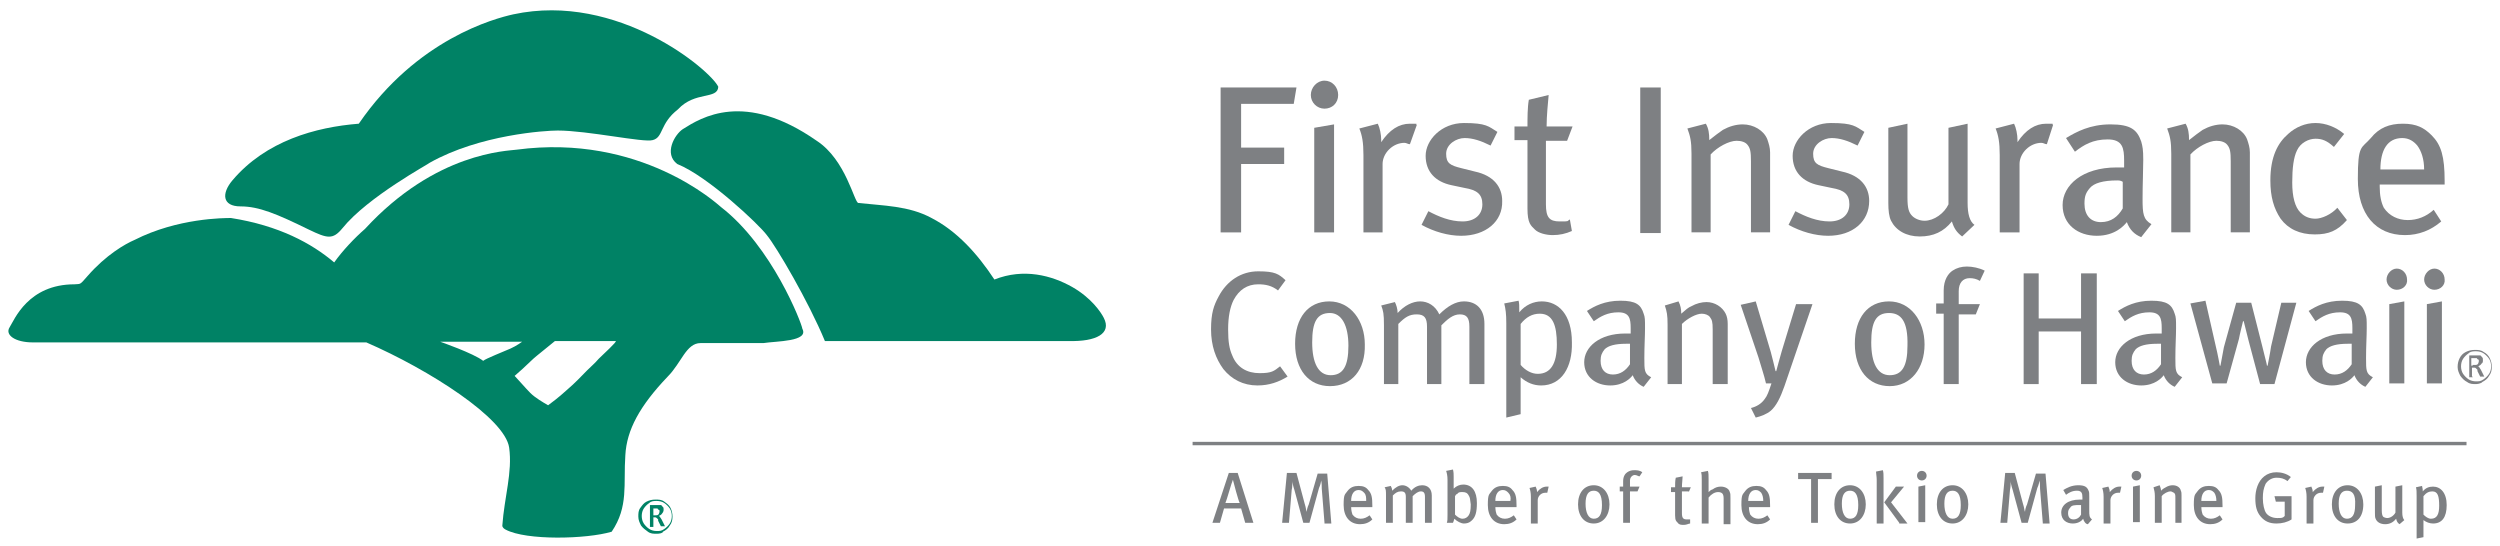 <?xml version="1.0" encoding="UTF-8"?>
<svg xmlns="http://www.w3.org/2000/svg" version="1.1" viewBox="0 0 365.8 79.9">
  <defs>
    <style>
      .cls-1 {
        fill: #7e8083;
      }

      .cls-2 {
        fill: none;
        stroke: #7e8083;
        stroke-width: .5px;
      }

      .cls-3 {
        fill: #008265;
      }
    </style>
  </defs>
  <!-- Generator: Adobe Illustrator 28.6.0, SVG Export Plug-In . SVG Version: 1.2.0 Build 709)  -->
  <g>
    <g id="Layer_1">
      <g id="text">
        <g>
          <path class="cls-1" d="M189.3,15.2h-7.7v6.4h6.3v2.4h-6.3v10h-3V12.8h11.1l-.4,2.4Z"/>
          <path class="cls-1" d="M193.8,15.9c-1.1,0-2-.9-2-2s.9-2.1,2-2.1,2,.9,2,2.1-.9,2-2,2ZM192.3,34v-15.3l2.9-.5v15.8h-2.9Z"/>
        </g>
        <g>
          <path class="cls-1" d="M206.3,21.1c-.3,0-.5-.2-.8-.2-1.7,0-3.2,1.5-3.2,3.1v10h-2.8v-11.3c0-1.9-.2-2.9-.6-3.9l2.7-.7c.3.6.5,1.6.5,2.4v.3c1.2-1.8,2.6-2.7,4.2-2.7s.7,0,1,.2l-1,2.8Z"/>
          <path class="cls-1" d="M213.8,34.5c-1.9,0-4-.6-5.8-1.6l1-2c1.5.8,3.2,1.5,5,1.5s2.9-1,2.9-2.5-.8-2.1-2.6-2.4l-1.9-.4c-2.4-.5-3.8-2-3.8-4.3s2.3-4.8,5.6-4.8,3.6.5,4.9,1.3l-1,2c-1.4-.7-2.6-1.1-3.8-1.1s-2.7.9-2.7,2.3.6,1.7,2.2,2.1l2,.5c2.8.6,4,2.3,4,4.3.1,3-2.4,5.1-6,5.1Z"/>
          <path class="cls-1" d="M229.3,20.6h-3.1v9.3c0,1.9.5,2.5,2,2.5s1,0,1.5-.3l.3,1.7c-.9.4-1.8.6-2.8.6s-2.1-.3-2.6-.8c-.6-.6-1.1-.9-1.1-3.1v-10h-1.9v-2h1.9c0-1.2,0-2.8.2-3.9l2.9-.7c-.1,1.1-.3,3.1-.3,4.6h3.8l-.8,2.1Z"/>
          <path class="cls-1" d="M240,34V12.8h3v21.3h-3Z"/>
        </g>
        <g>
          <path class="cls-1" d="M256.2,34v-10.4c0-1.4-.1-1.9-.5-2.4-.3-.4-.9-.6-1.6-.6-1.1,0-2.8.9-3.8,2v11.4h-2.8v-11.5c0-1.9-.2-2.6-.6-3.7l2.7-.7c.4.7.5,1.4.5,2.4.9-.7,1.4-1.1,2-1.5.9-.5,1.9-.8,2.9-.8,1.6,0,3.1.9,3.6,2.2.2.6.4,1.2.4,1.9v11.7h-2.8Z"/>
          <path class="cls-1" d="M267.5,34.5c-1.9,0-4-.6-5.8-1.6l1-2c1.5.8,3.2,1.5,5,1.5s2.9-1,2.9-2.5-.8-2.1-2.6-2.4l-1.9-.4c-2.4-.5-3.8-2-3.8-4.3s2.3-4.8,5.6-4.8,3.6.5,4.9,1.3l-1,2c-1.4-.7-2.6-1.1-3.8-1.1s-2.7.9-2.7,2.3.6,1.7,2.2,2.1l2,.5c2.8.6,4,2.3,4,4.3,0,3-2.4,5.1-6,5.1Z"/>
          <path class="cls-1" d="M287.1,34.6c-.8-.6-1.2-1.2-1.5-2.2-1.2,1.5-2.7,2.2-4.7,2.2s-3.5-.9-4.2-2.3c-.3-.6-.4-1.5-.4-2.6v-11l2.8-.6v10.8c0,1.6.2,2.2.7,2.7.4.4,1.1.7,1.8.7,1.4,0,2.9-1.1,3.5-2.4v-11.2l2.8-.6v11.6c0,1.6.3,2.7,1,3.2l-1.8,1.7Z"/>
          <path class="cls-1" d="M299.5,21.1c-.3,0-.5-.2-.8-.2-1.7,0-3.2,1.5-3.2,3.1v10h-2.9v-11.3c0-1.9-.2-2.9-.6-3.9l2.7-.7c.3.6.5,1.6.5,2.4v.3c1.2-1.8,2.6-2.7,4.2-2.7s.7,0,1,.2l-.9,2.8Z"/>
        </g>
        <g>
          <path class="cls-1" d="M313.3,34.7c-1-.4-1.7-1.1-2.1-2.2-.4.5-1.7,2-4.4,2s-5-1.6-5-4.5,2.9-5.5,7.9-5.5h1.1v-1c0-1.8-.2-3.1-2.4-3.1s-3.5.8-4.8,1.8l-1.3-2c1.5-.9,3.5-2,6.5-2s3.9.8,4.5,2.5c.2.7.3,1.2.3,2.7s-.1,3.5-.1,5.7.1,3,1.3,3.7l-1.5,1.9ZM309.8,26.4c-2.1,0-3.4.4-4,1.1-.6.7-.8,1.2-.8,2.3,0,1.7.9,2.7,2.4,2.7s2.5-.8,3.2-2v-3.9c-.3-.2-.6-.2-.8-.2Z"/>
          <path class="cls-1" d="M326.4,34v-10.4c0-1.4-.1-1.9-.5-2.4-.3-.4-.9-.6-1.6-.6-1.1,0-2.8.9-3.8,2v11.4h-2.8v-11.5c0-1.9-.2-2.6-.6-3.7l2.7-.7c.4.7.5,1.4.5,2.4.9-.7,1.4-1.1,2-1.5.9-.5,1.9-.8,2.9-.8,1.6,0,3.1.9,3.6,2.2.2.6.4,1.2.4,1.9v11.7h-2.8Z"/>
          <path class="cls-1" d="M338.7,34.3c-2.2,0-3.9-.8-5-2.3-1-1.5-1.5-3.2-1.5-5.6,0-3.5,1.1-5.5,2.6-6.8,1.1-1,2.5-1.6,4-1.6s3,.6,4.2,1.6l-1.5,1.9c-1-.9-1.7-1.2-2.7-1.2s-2.2.6-2.7,1.7c-.5,1-.7,2.6-.7,4.7s.4,3.6,1.2,4.4c.6.6,1.3.9,2.2.9s2.3-.6,3.2-1.6l1.4,1.8c-1.4,1.6-2.7,2.1-4.7,2.1Z"/>
          <path class="cls-1" d="M348.2,26.9v.4c0,1.3.2,2.3.6,3.1.8,1.2,2.1,1.8,3.5,1.8s2.7-.5,3.8-1.5l1.1,1.7c-1.5,1.3-3.3,2-5.3,2-4.3,0-6.9-3.1-6.9-8.2s.5-4.4,1.9-6c1.2-1.5,2.7-2.1,4.7-2.1s3.1.6,4.2,1.7c1.4,1.4,1.9,3.1,1.9,6.7v.5h-9.5ZM353.7,21.3c-.5-.6-1.2-1.1-2.2-1.1-2.2,0-3.2,1.8-3.2,4.6h6.4c0-1.5-.4-2.7-1-3.5Z"/>
        </g>
        <g>
          <path class="cls-1" d="M184,56.4c-2.1,0-3.8-.9-5-2.4-1.1-1.5-1.8-3.4-1.8-5.8s.4-3.5,1.1-4.8c1.2-2.3,3.3-3.7,5.8-3.7s3,.4,4,1.3l-1.1,1.5c-.9-.7-1.8-.9-2.9-.9-1.6,0-2.8.8-3.6,2.3-.5,1-.8,2.4-.8,4.3s.2,2.9.6,3.8c.7,1.8,2.2,2.6,4,2.6s2.1-.3,3-1l1.1,1.5c-1.3.8-2.7,1.3-4.4,1.3Z"/>
          <path class="cls-1" d="M194.6,56.5c-3.1,0-5.1-2.4-5.1-6.2s1.9-6.2,5-6.2,5.2,2.8,5.2,6.3c.1,3.7-1.9,6.1-5.1,6.1ZM194.6,45.8c-1.9,0-2.6,1.3-2.6,4.3s.9,4.8,2.7,4.8,2.6-1.3,2.6-4.3-1-4.8-2.7-4.8Z"/>
          <path class="cls-1" d="M215,56.2v-8.4c0-1.3-.4-1.8-1.4-1.8s-1.8.7-2.7,1.6v8.6h-2.1v-8.4c0-1.3-.4-1.8-1.5-1.8s-1.7.4-2.7,1.4v8.8h-2.1v-8.6c0-1.7-.1-2.1-.4-2.9l2-.5c.2.4.4,1,.4,1.6,1-1.1,2.2-1.7,3.3-1.7s2.2.6,2.8,1.9c1.2-1.2,2.4-1.9,3.6-1.9,1.8,0,3,1.1,3,3.3v8.8h-2.2Z"/>
          <path class="cls-1" d="M225.5,56.4c-1.1,0-2.1-.4-3-1.2v5.4l-2.1.5v-13.8c0-1.4-.1-2.1-.3-2.9l2.1-.4c.1.4.1.7.1,1.7.9-1.1,2.1-1.6,3.3-1.6,2.4,0,4.4,1.9,4.4,6,.1,3.6-1.5,6.3-4.5,6.3ZM225.3,45.9c-1.1,0-2,.5-2.8,1.5v6c.7.8,1.6,1.3,2.5,1.3,1.9,0,2.8-1.5,2.8-4.3s-.6-4.5-2.5-4.5Z"/>
          <path class="cls-1" d="M240.5,56.6c-.7-.3-1.3-.9-1.6-1.7-.3.4-1.3,1.5-3.3,1.5s-3.8-1.2-3.8-3.4,2.2-4.2,6-4.2h.8v-.8c0-1.4-.2-2.3-1.8-2.3s-2.6.6-3.6,1.3l-1-1.5c1.1-.7,2.6-1.5,4.9-1.5s3,.6,3.4,1.9c.2.5.2.9.2,2.1s-.1,2.6-.1,4.4,0,2.3,1,2.8l-1.1,1.4ZM237.9,50.3c-1.6,0-2.6.3-3.1.8-.4.5-.6.9-.6,1.7,0,1.3.7,2,1.8,2s1.9-.6,2.5-1.5v-3c-.2,0-.4,0-.6,0Z"/>
          <path class="cls-1" d="M250.6,56.2v-8c0-1.1-.1-1.4-.4-1.8-.2-.3-.7-.5-1.2-.5-.8,0-2.1.7-2.9,1.5v8.8h-2.1v-8.7c0-1.4-.1-1.9-.4-2.8l2-.6c.3.6.4,1.1.4,1.8.7-.6,1-.9,1.5-1.1.7-.4,1.5-.6,2.2-.6,1.2,0,2.3.7,2.8,1.7.2.4.3.9.3,1.5v8.8h-2.2Z"/>
        </g>
        <path class="cls-1" d="M261.1,56.5c-.6,1.7-1.2,2.9-2,3.6-.6.5-1.4.8-2.2,1l-.7-1.4c.8-.2,1.5-.6,2-1.3.4-.5.6-1.1,1-2.3h-.8c-.3-1.3-.7-2.4-1.1-3.8l-2.6-7.7,2.2-.5,2.2,7.4c.2.7.5,2,.7,2.8h.1c.2-.8.5-1.8.8-2.9l2.1-6.9h2.4l-4.1,12Z"/>
        <g>
          <path class="cls-1" d="M276.5,56.5c-3.1,0-5.1-2.4-5.1-6.2s1.9-6.2,5-6.2,5.2,2.8,5.2,6.3-2,6.1-5.1,6.1ZM276.4,45.8c-1.9,0-2.6,1.3-2.6,4.3s.9,4.8,2.7,4.8,2.6-1.3,2.6-4.3c.1-3.7-1-4.8-2.7-4.8Z"/>
          <path class="cls-1" d="M289.7,41.1c-.5-.3-1-.4-1.5-.4-1,0-1.6.7-1.6,1.9v1.9h3.1l-.6,1.5h-2.5v10.2h-2.2v-10.3h-1.1v-1.5h1.1v-1.9c0-1.6.7-2.5,1.3-2.9.6-.4,1.3-.6,2.1-.6s1.8.2,2.6.6l-.7,1.5Z"/>
        </g>
        <g>
          <path class="cls-1" d="M304.5,56.2v-7.7h-6.2v7.7h-2.2v-16.2h2.2v6.6h6.2v-6.6h2.3v16.2h-2.3Z"/>
          <path class="cls-1" d="M318.2,56.6c-.7-.3-1.3-.9-1.6-1.7-.3.4-1.3,1.5-3.3,1.5s-3.8-1.2-3.8-3.4,2.2-4.2,6-4.2h.8v-.8c0-1.4-.2-2.3-1.8-2.3s-2.6.6-3.6,1.3l-1-1.5c1.1-.7,2.6-1.5,4.9-1.5s3,.6,3.4,1.9c.2.5.2.9.2,2.1s-.1,2.6-.1,4.4,0,2.3,1,2.8l-1.1,1.4ZM315.6,50.3c-1.6,0-2.6.3-3.1.8-.4.5-.6.9-.6,1.7,0,1.3.7,2,1.8,2s1.9-.6,2.5-1.5v-3c-.2,0-.4,0-.6,0Z"/>
        </g>
        <g>
          <path class="cls-1" d="M332.8,56.2h-2.1l-1.7-6.4c-.2-.8-.7-2.8-.7-2.8h-.1s-.5,2-.6,2.6l-1.8,6.5h-2.1l-3.2-11.7,2.2-.4,1.5,6.6c.3,1.2.6,2.9.6,2.9h.1s.3-1.7.5-2.7l1.8-6.5h2.2l1.6,6.3c.3,1.3.7,2.7.7,2.9h.1c0,0,.4-2,.5-2.8l1.5-6.4h2.2l-3.2,11.9Z"/>
          <path class="cls-1" d="M346.1,56.6c-.7-.3-1.3-.9-1.6-1.7-.3.4-1.3,1.5-3.3,1.5s-3.8-1.2-3.8-3.4,2.2-4.2,6-4.2h.8v-.8c0-1.4-.2-2.3-1.8-2.3s-2.6.6-3.6,1.3l-1-1.5c1.1-.7,2.6-1.5,4.9-1.5s3,.6,3.4,1.9c.2.5.2.9.2,2.1s-.1,2.6-.1,4.4,0,2.3,1,2.8l-1.1,1.4ZM343.5,50.3c-1.6,0-2.6.3-3.1.8-.4.5-.6.9-.6,1.7,0,1.3.7,2,1.8,2s1.9-.6,2.5-1.5v-3c-.2,0-.4,0-.6,0Z"/>
        </g>
        <g>
          <path class="cls-1" d="M350.7,42.4c-.8,0-1.5-.7-1.5-1.5s.7-1.6,1.5-1.6,1.5.7,1.5,1.6c.1.8-.6,1.5-1.5,1.5ZM349.6,56.2v-11.7l2.2-.4v12h-2.2Z"/>
          <path class="cls-1" d="M356.2,42.4c-.8,0-1.5-.7-1.5-1.5s.7-1.6,1.5-1.6,1.5.7,1.5,1.6c.1.8-.6,1.5-1.5,1.5ZM355.1,56.2v-11.7l2.2-.4v12h-2.2Z"/>
        </g>
        <line class="cls-2" x1="174.5" y1="64.9" x2="360.9" y2="64.9"/>
        <g>
          <path class="cls-1" d="M182.2,76.5l-.6-2.1h-2.5l-.6,2.1h-1.1l2.4-7.3h1.3l2.3,7.3h-1.2ZM180.4,70.2h0c-.2.4-.9,3-1.1,3.4h2.1c-.2-.3-.9-3-1-3.4Z"/>
          <path class="cls-1" d="M193.8,76.5l-.4-5c0-.4,0-.9-.1-1.2h0c0,.2-.1.7-.3,1.1l-1.4,5.1h-.9l-1.3-4.8c-.2-.6-.3-1.1-.3-1.3h0c0,.3,0,.9-.1,1.3l-.4,4.8h-1l.7-7.3h1.4l1.2,4.5c.2.6.2,1,.3,1.2h0c0-.2.1-.7.3-1.1l1.3-4.5h1.4l.6,7.3h-1Z"/>
          <path class="cls-1" d="M197.7,74.1h0c0,.6.1.9.2,1.2.3.4.7.6,1.2.6s.9-.2,1.3-.5l.4.6c-.5.5-1.1.7-1.8.7-1.5,0-2.4-1.1-2.4-2.8s.2-1.5.6-2.1c.4-.5.9-.7,1.6-.7s1.1.2,1.4.6c.5.5.6,1.1.6,2.3v.2h-3.1ZM199.6,72.1c-.2-.2-.4-.4-.8-.4-.7,0-1.1.6-1.1,1.6h2.2c0-.5,0-.9-.3-1.2Z"/>
          <path class="cls-1" d="M208.5,76.5v-3.8c0-.6-.2-.8-.6-.8s-.8.3-1.2.7v3.9h-1v-3.8c0-.6-.2-.8-.7-.8s-.8.2-1.2.6v4h-1v-3.9c0-.8,0-1-.2-1.3l.9-.2c.1.2.2.4.2.7.5-.5,1-.8,1.5-.8s1,.3,1.3.8c.5-.6,1.1-.8,1.6-.8.8,0,1.4.5,1.4,1.5v4h-1Z"/>
          <path class="cls-1" d="M215.3,76.2c-.3.3-.7.4-1.1.4s-1-.3-1.4-.7c-.1.3-.1.4-.2.6h-.9c.1-.3.1-.5.1-1.2v-5.1c0-.6-.1-1-.2-1.3l1-.2c.1.4.1.7.1,1.1v1.7h0c.4-.4.9-.6,1.4-.6,1.3,0,2,1,2,2.7,0,1.3-.2,2.1-.8,2.6ZM214.9,72.5c-.2-.4-.5-.5-.9-.5s-.6,0-.8.3c-.2,0-.2.2-.3.3v2.7c.3.3.7.6,1.1.6s.7-.2.9-.5.3-.7.3-1.6c-.1-.8-.1-1-.3-1.3Z"/>
          <path class="cls-1" d="M218.8,74.1h0c0,.6.1.9.2,1.2.3.4.7.6,1.2.6s.9-.2,1.3-.5l.4.6c-.5.5-1.1.7-1.8.7-1.5,0-2.4-1.1-2.4-2.8s.2-1.5.6-2.1c.4-.5.9-.7,1.6-.7s1.1.2,1.4.6c.5.5.6,1.1.6,2.3v.2h-3.1ZM220.7,72.1c-.2-.2-.4-.4-.8-.4-.7,0-1.1.6-1.1,1.6h2.2c.1-.5,0-.9-.3-1.2Z"/>
          <path class="cls-1" d="M226.4,72.1c-.1,0-.2,0-.3,0-.6,0-1.1.5-1.1,1.1v3.4h-1v-3.9c0-.6-.1-1-.2-1.3l.9-.2c.1.2.2.5.2.8h0c.4-.5.9-.8,1.4-.8s.2,0,.3,0l-.2.9Z"/>
          <path class="cls-1" d="M233.2,76.6c-1.4,0-2.3-1.1-2.3-2.8s.9-2.8,2.3-2.8,2.3,1.2,2.3,2.8-.9,2.8-2.3,2.8ZM233.2,71.8c-.8,0-1.2.6-1.2,1.9s.4,2.2,1.2,2.2,1.2-.6,1.2-2c0-1.6-.5-2.1-1.2-2.1Z"/>
          <path class="cls-1" d="M239.9,69.7c-.2,0-.4-.2-.7-.2s-.7.3-.7.8v.9h1.4l-.3.7h-1.1v4.6h-1v-4.6h-.5v-.7h.5v-.8c0-.7.3-1.1.6-1.3.3-.2.6-.3,1-.3s.8,0,1.2.3l-.4.6Z"/>
          <path class="cls-1" d="M247.1,71.9h-1v3.2c0,.7.2.9.7.9s.3,0,.5,0v.6c-.2,0-.5.2-.9.2s-.7,0-.9-.3c-.2-.2-.4-.3-.4-1.1v-3.4h-.6v-.7h.6c0-.4,0-1,.1-1.4l1-.2c0,.4-.1,1-.1,1.6h1.3l-.3.7Z"/>
          <path class="cls-1" d="M252.2,76.5v-3.6c0-.4-.1-.6-.2-.7s-.3-.2-.6-.2c-.5,0-1,.3-1.4.8v3.8h-1v-6.4c0-.5,0-.8-.1-1.1l1-.2c.1.3.1.7.1,1.2v1.9c.2-.2.3-.3.6-.4.4-.3.8-.4,1.2-.4.6,0,1.2.3,1.3.8.1.2.1.4.1.9v3.8h-1v-.2Z"/>
          <path class="cls-1" d="M255.9,74.1h0c0,.6.1.9.2,1.2.3.4.7.6,1.2.6s.9-.2,1.3-.5l.4.6c-.5.5-1.1.7-1.8.7-1.5,0-2.4-1.1-2.4-2.8s.2-1.5.6-2.1c.4-.5.9-.7,1.6-.7s1.1.2,1.4.6c.5.5.6,1.1.6,2.3v.2h-3.1ZM257.7,72.1c-.2-.2-.4-.4-.8-.4-.7,0-1.1.6-1.1,1.6h2.2c0-.5-.1-.9-.3-1.2Z"/>
          <path class="cls-1" d="M267.9,70.1h-1.9v6.4h-1v-6.4h-1.9v-.9h4.9v.9Z"/>
          <path class="cls-1" d="M270.7,76.6c-1.4,0-2.3-1.1-2.3-2.8s.9-2.8,2.3-2.8,2.3,1.2,2.3,2.8-.9,2.8-2.3,2.8ZM270.7,71.8c-.8,0-1.2.6-1.2,1.9s.4,2.2,1.2,2.2,1.2-.6,1.2-2c0-1.6-.5-2.1-1.2-2.1Z"/>
          <path class="cls-1" d="M274.6,76.5v-6.3c0-.5-.1-.9-.1-1.2l1-.2c.1.3.1.7.1,1.2v6.6h-1ZM277.9,76.5l-2.2-3,1.7-2.3h1.2l-1.9,2.3,2.4,3.1h-1.2Z"/>
          <path class="cls-1" d="M281.2,70.3c-.4,0-.7-.3-.7-.7s.3-.7.7-.7.7.3.7.7c0,.4-.3.7-.7.7ZM280.7,76.5v-5.3l1-.2v5.4h-1Z"/>
          <path class="cls-1" d="M285.7,76.6c-1.4,0-2.3-1.1-2.3-2.8s.9-2.8,2.3-2.8,2.3,1.2,2.3,2.8-.9,2.8-2.3,2.8ZM285.7,71.8c-.8,0-1.2.6-1.2,1.9s.4,2.2,1.2,2.2,1.2-.6,1.2-2c0-1.6-.5-2.1-1.2-2.1Z"/>
          <path class="cls-1" d="M298.9,76.5l-.4-5c0-.4,0-.9-.1-1.2h0c0,.2-.1.7-.3,1.1l-1.4,5.1h-.9l-1.3-4.8c-.2-.6-.3-1.1-.3-1.3h0c0,.3,0,.9-.1,1.3l-.4,4.8h-1l.7-7.3h1.4l1.2,4.5c.2.6.2,1,.3,1.2h0c0-.2.1-.7.3-1.1l1.3-4.5h1.4l.6,7.3h-1Z"/>
          <path class="cls-1" d="M305.5,76.7c-.3,0-.6-.4-.7-.8-.1.2-.6.7-1.5.7s-1.7-.5-1.7-1.6,1-1.9,2.7-1.9h.4v-.3c0-.6-.1-1-.8-1s-1.2.3-1.6.6l-.4-.7c.5-.3,1.2-.7,2.2-.7s1.3.3,1.5.8c.1.2.1.4.1.9v2c0,.7,0,1,.4,1.3l-.6.7ZM304.3,73.9c-.7,0-1.2,0-1.4.4-.2.2-.3.4-.3.8,0,.6.3.9.8.9s.9-.3,1.1-.7v-1.4c-.1,0-.2,0-.2,0Z"/>
          <path class="cls-1" d="M310.2,72.1c-.1,0-.2,0-.3,0-.6,0-1.1.5-1.1,1.1v3.4h-1v-3.9c0-.6-.1-1-.2-1.3l.9-.2c.1.2.2.5.2.8h0c.4-.5.9-.8,1.4-.8s.2,0,.3,0l-.2.9Z"/>
          <path class="cls-1" d="M312.6,70.3c-.4,0-.7-.3-.7-.7s.3-.7.7-.7.7.3.7.7-.3.7-.7.7ZM312.1,76.5v-5.3l1-.2v5.4h-1Z"/>
          <path class="cls-1" d="M318.3,76.5v-3.6c0-.5,0-.6-.2-.8-.1,0-.3-.2-.5-.2-.4,0-1,.3-1.3.7v3.9h-1v-3.9c0-.6-.1-.9-.2-1.3l.9-.3c.1.3.2.5.2.8.3-.3.5-.4.7-.5.3-.2.7-.3,1-.3.6,0,1.1.3,1.2.8.1.2.1.4.1.7v4s-.9,0-.9,0Z"/>
          <path class="cls-1" d="M322.1,74.1h0c0,.6.1.9.2,1.2.3.4.7.6,1.2.6s.9-.2,1.3-.5l.4.6c-.5.5-1.1.7-1.8.7-1.5,0-2.4-1.1-2.4-2.8s.2-1.5.6-2.1c.4-.5.9-.7,1.6-.7s1.1.2,1.4.6c.5.5.6,1.1.6,2.3v.2h-3.1ZM324,72.1c-.2-.2-.4-.4-.8-.4-.7,0-1.1.6-1.1,1.6h2.2c0-.5-.1-.9-.3-1.2Z"/>
          <path class="cls-1" d="M333.1,76.6c-1,0-1.7-.3-2.3-1-.6-.7-.8-1.5-.8-2.7s.4-2.5,1.3-3.2c.5-.4,1.1-.6,1.8-.6s1.5.2,2.1.7l-.5.6c-.5-.4-1-.5-1.6-.5s-1.2.3-1.6.9c-.3.7-.4,1.2-.4,2.1s.2,1.8.5,2.2c.3.4.9.7,1.6.7s.8,0,1.1-.3v-2.1h-1.3l-.2-.8h2.5v3.4c-.6.4-1.4.6-2.2.6Z"/>
          <path class="cls-1" d="M339.9,72.1c-.1,0-.2,0-.3,0-.6,0-1.1.5-1.1,1.1v3.4h-1v-3.9c0-.6-.1-1-.2-1.3l.9-.2c.1.2.2.5.2.8h0c.4-.5.9-.8,1.4-.8s.2,0,.3,0l-.2.9Z"/>
          <path class="cls-1" d="M343.5,76.6c-1.4,0-2.3-1.1-2.3-2.8s.9-2.8,2.3-2.8,2.3,1.2,2.3,2.8c0,1.8-.9,2.8-2.3,2.8ZM343.4,71.8c-.8,0-1.2.6-1.2,1.9s.4,2.2,1.2,2.2,1.2-.6,1.2-2c.1-1.6-.4-2.1-1.2-2.1Z"/>
          <path class="cls-1" d="M351.1,76.7c-.3-.2-.4-.4-.5-.8-.4.5-.9.8-1.6.8s-1.2-.3-1.4-.8c-.1-.2-.1-.5-.1-.9v-3.8l1-.2v3.7c0,.5.1.8.2.9s.4.2.6.2c.5,0,1-.4,1.2-.8v-3.8l1-.2v4c0,.5.1.9.3,1.1l-.7.6Z"/>
          <path class="cls-1" d="M356,76.6c-.5,0-1-.2-1.4-.5v2.5l-1,.2v-6.2c0-.6,0-1-.1-1.3l.9-.2c0,.2.1.3.1.8.4-.5.9-.7,1.5-.7,1.1,0,2,.9,2,2.7s-.7,2.7-2,2.7ZM355.9,71.9c-.5,0-.9.2-1.3.7v2.7c.3.3.7.6,1.1.6.9,0,1.2-.7,1.2-1.9,0-1.4-.2-2.1-1-2.1Z"/>
        </g>
      </g>
      <g id="tree">
        <g>
          <path class="cls-3" d="M87.6,52.5c-.6.7-1,1-1.7,1.7s-1.7,1.8-3,2.9c-1.2,1.1-2.3,1.9-2.7,2.2-.7-.4-1.9-1.1-2.6-1.8-.7-.7-1.9-2.1-2.3-2.5.7-.6,1.7-1.5,2.3-2.1.6-.6,1.4-1.2,2-1.7s1.6-1.3,1.6-1.3h8.9c.2.1-1.8,1.9-2.5,2.6h0ZM74.7,51c-.9.4-3.7,1.5-4,1.8-1.4-1.1-6.3-2.8-6.3-2.8h12s-.8.6-1.7,1h0ZM117.4,48.1c-.1-.8-4.4-12-11.9-17.8-.6-.5-11.8-10.8-29.9-8.4-1.3.2-11.8.3-22.2,11.6-1.5,1.3-3.3,3.2-4.5,4.9-3.3-2.8-8.1-5.4-15.1-6.5-1,0-7.8,0-14.1,3.2-1.4.6-4.2,2.2-6.9,5.3-1.2,1.4-1,1.1-1.9,1.2-6.8,0-8.8,5.2-9.5,6.3-.7,1.1.8,2.2,3.4,2.2h4.8c10.5,0,32.7,0,41.5,0,1.3,0,1.7,0,2.5,0,9.2,4,20.3,11.1,20.9,15.4.5,3.6-.7,7.2-1,11.4,0,.3.3.5.5.6,3,1.6,11.8,1.4,15.5.3,2.5-3.7,1.7-6.9,2-11.2.2-3.7,2.1-7.2,6.2-11.5,2-2,2.7-4.9,4.8-4.9h9.2c1.9-.3,6.7-.2,5.7-2.1h0Z"/>
          <path class="cls-3" d="M161.5,46.5c-.4-.8-1.8-2.9-4.6-4.5-3-1.7-7.1-2.8-11.4-1.1-2.5-3.8-5.5-7.1-9.2-9-3.3-1.8-7.1-1.8-10.7-2.2-.6,0-1.8-6.3-6.1-9.1-10.6-7.4-16.9-3.4-19.6-1.7-1.2.8-2.8,3.6-.8,5.1,4.5,1.8,12,8.9,13.1,10.4,1.4,1.7,6.1,9.7,8.5,15.5,1.7,0,13.6,0,19.7,0h16c4,.1,6.3-1.1,5.1-3.4h0Z"/>
          <path class="cls-3" d="M105.1,12.7c-1.1-2.4-14.7-13.9-30-10.6-2.7.6-14.1,3.6-22.6,16-6.3.5-13.6,2.5-18.5,8.3-1.6,1.9-1.5,3.8,1.2,3.8s5.3,1.1,10,3.4c2.7,1.3,3.5,1.5,4.9-.2,3.7-4.6,12.8-9.5,12.8-9.6,7.3-4.1,16.9-4.7,18.7-4.7,4.4,0,12.6,1.8,13.9,1.4,1.6-.4,1-2.4,3.7-4.5,2.5-2.7,5.8-1.4,5.9-3.3h0Z"/>
        </g>
      </g>
      <g id="_xAE_">
        <path class="cls-3" d="M96.1,78.1c-.5,0-.9,0-1.3-.3s-.7-.5-1-.9c-.2-.4-.4-.8-.4-1.3s0-.9.3-1.3.5-.7.9-.9c.4-.2.8-.3,1.3-.3s.9,0,1.3.3.7.5.9.9.3.8.3,1.3-.1.9-.4,1.3c-.2.4-.6.7-1,.9,0,.2-.5.3-.9.3h0ZM96.1,77.7c.4,0,.7,0,1.1-.3.3-.2.6-.5.8-.8s.3-.7.3-1.1-.1-.8-.3-1.1c-.2-.3-.5-.6-.8-.8-.3-.2-.7-.3-1.1-.3s-.8,0-1.1.3c-.3.2-.6.5-.8.8s-.3.7-.3,1.1.1.8.3,1.1c.2.3.5.6.8.8s.7.3,1.1.3h0ZM95.6,77.1h-.5v-3.2h1c.2,0,.4,0,.6,0,.1,0,.2.2.3.3.1,0,.1.3.1.4,0,.2-.1.4-.2.5-.1.2-.3.3-.5.4.1,0,.2.2.4.5l.5,1h-.6l-.4-.8v-.2c-.2-.2-.3-.3-.4-.3h-.3v1.3h0ZM95.6,75.4h.3c.2,0,.4,0,.5-.2s.1-.3.1-.4,0-.2-.1-.2c0,0-.1,0-.2-.2-.1,0-.2,0-.4,0h-.2v1.1h0Z"/>
      </g>
      <g id="_xAE__copy">
        <path class="cls-1" d="M362.3,56.2c-.5,0-.9,0-1.3-.3-.4-.2-.7-.5-1-.9-.2-.4-.4-.8-.4-1.3s.1-.9.3-1.3c.2-.4.5-.7.9-.9.4-.2.8-.3,1.3-.3s.9,0,1.3.3c.4.2.7.5.9.9.2.4.3.8.3,1.3s-.1.9-.4,1.3c-.2.4-.6.7-1,.9,0,.1-.5.3-.9.3h0ZM362.3,55.8c.4,0,.7,0,1.1-.3.3-.2.6-.5.8-.8.2-.3.3-.7.3-1.1s-.1-.8-.3-1.1c-.2-.3-.5-.6-.8-.8-.3-.2-.7-.3-1.1-.3s-.8,0-1.1.3c-.3.2-.6.5-.8.8-.2.3-.3.7-.3,1.1s.1.8.3,1.1c.2.3.5.6.8.8s.7.3,1.1.3h0ZM361.8,55.2h-.5v-3.2h1c.2,0,.4,0,.6,0,.1,0,.2.2.3.3.1,0,.1.3.1.4,0,.2,0,.4-.2.5-.1.2-.3.3-.5.4.1,0,.2.2.4.5l.5,1h-.6l-.4-.8v-.2c-.2-.2-.3-.3-.4-.3h-.4v1.3h.1ZM361.8,53.4h.3c.2,0,.4,0,.5-.2s.1-.3.1-.4,0-.2-.1-.2c0,0-.1,0-.2-.2-.1,0-.2,0-.4,0h-.4v1.1h.2Z"/>
      </g>
    </g>
  </g>
</svg>